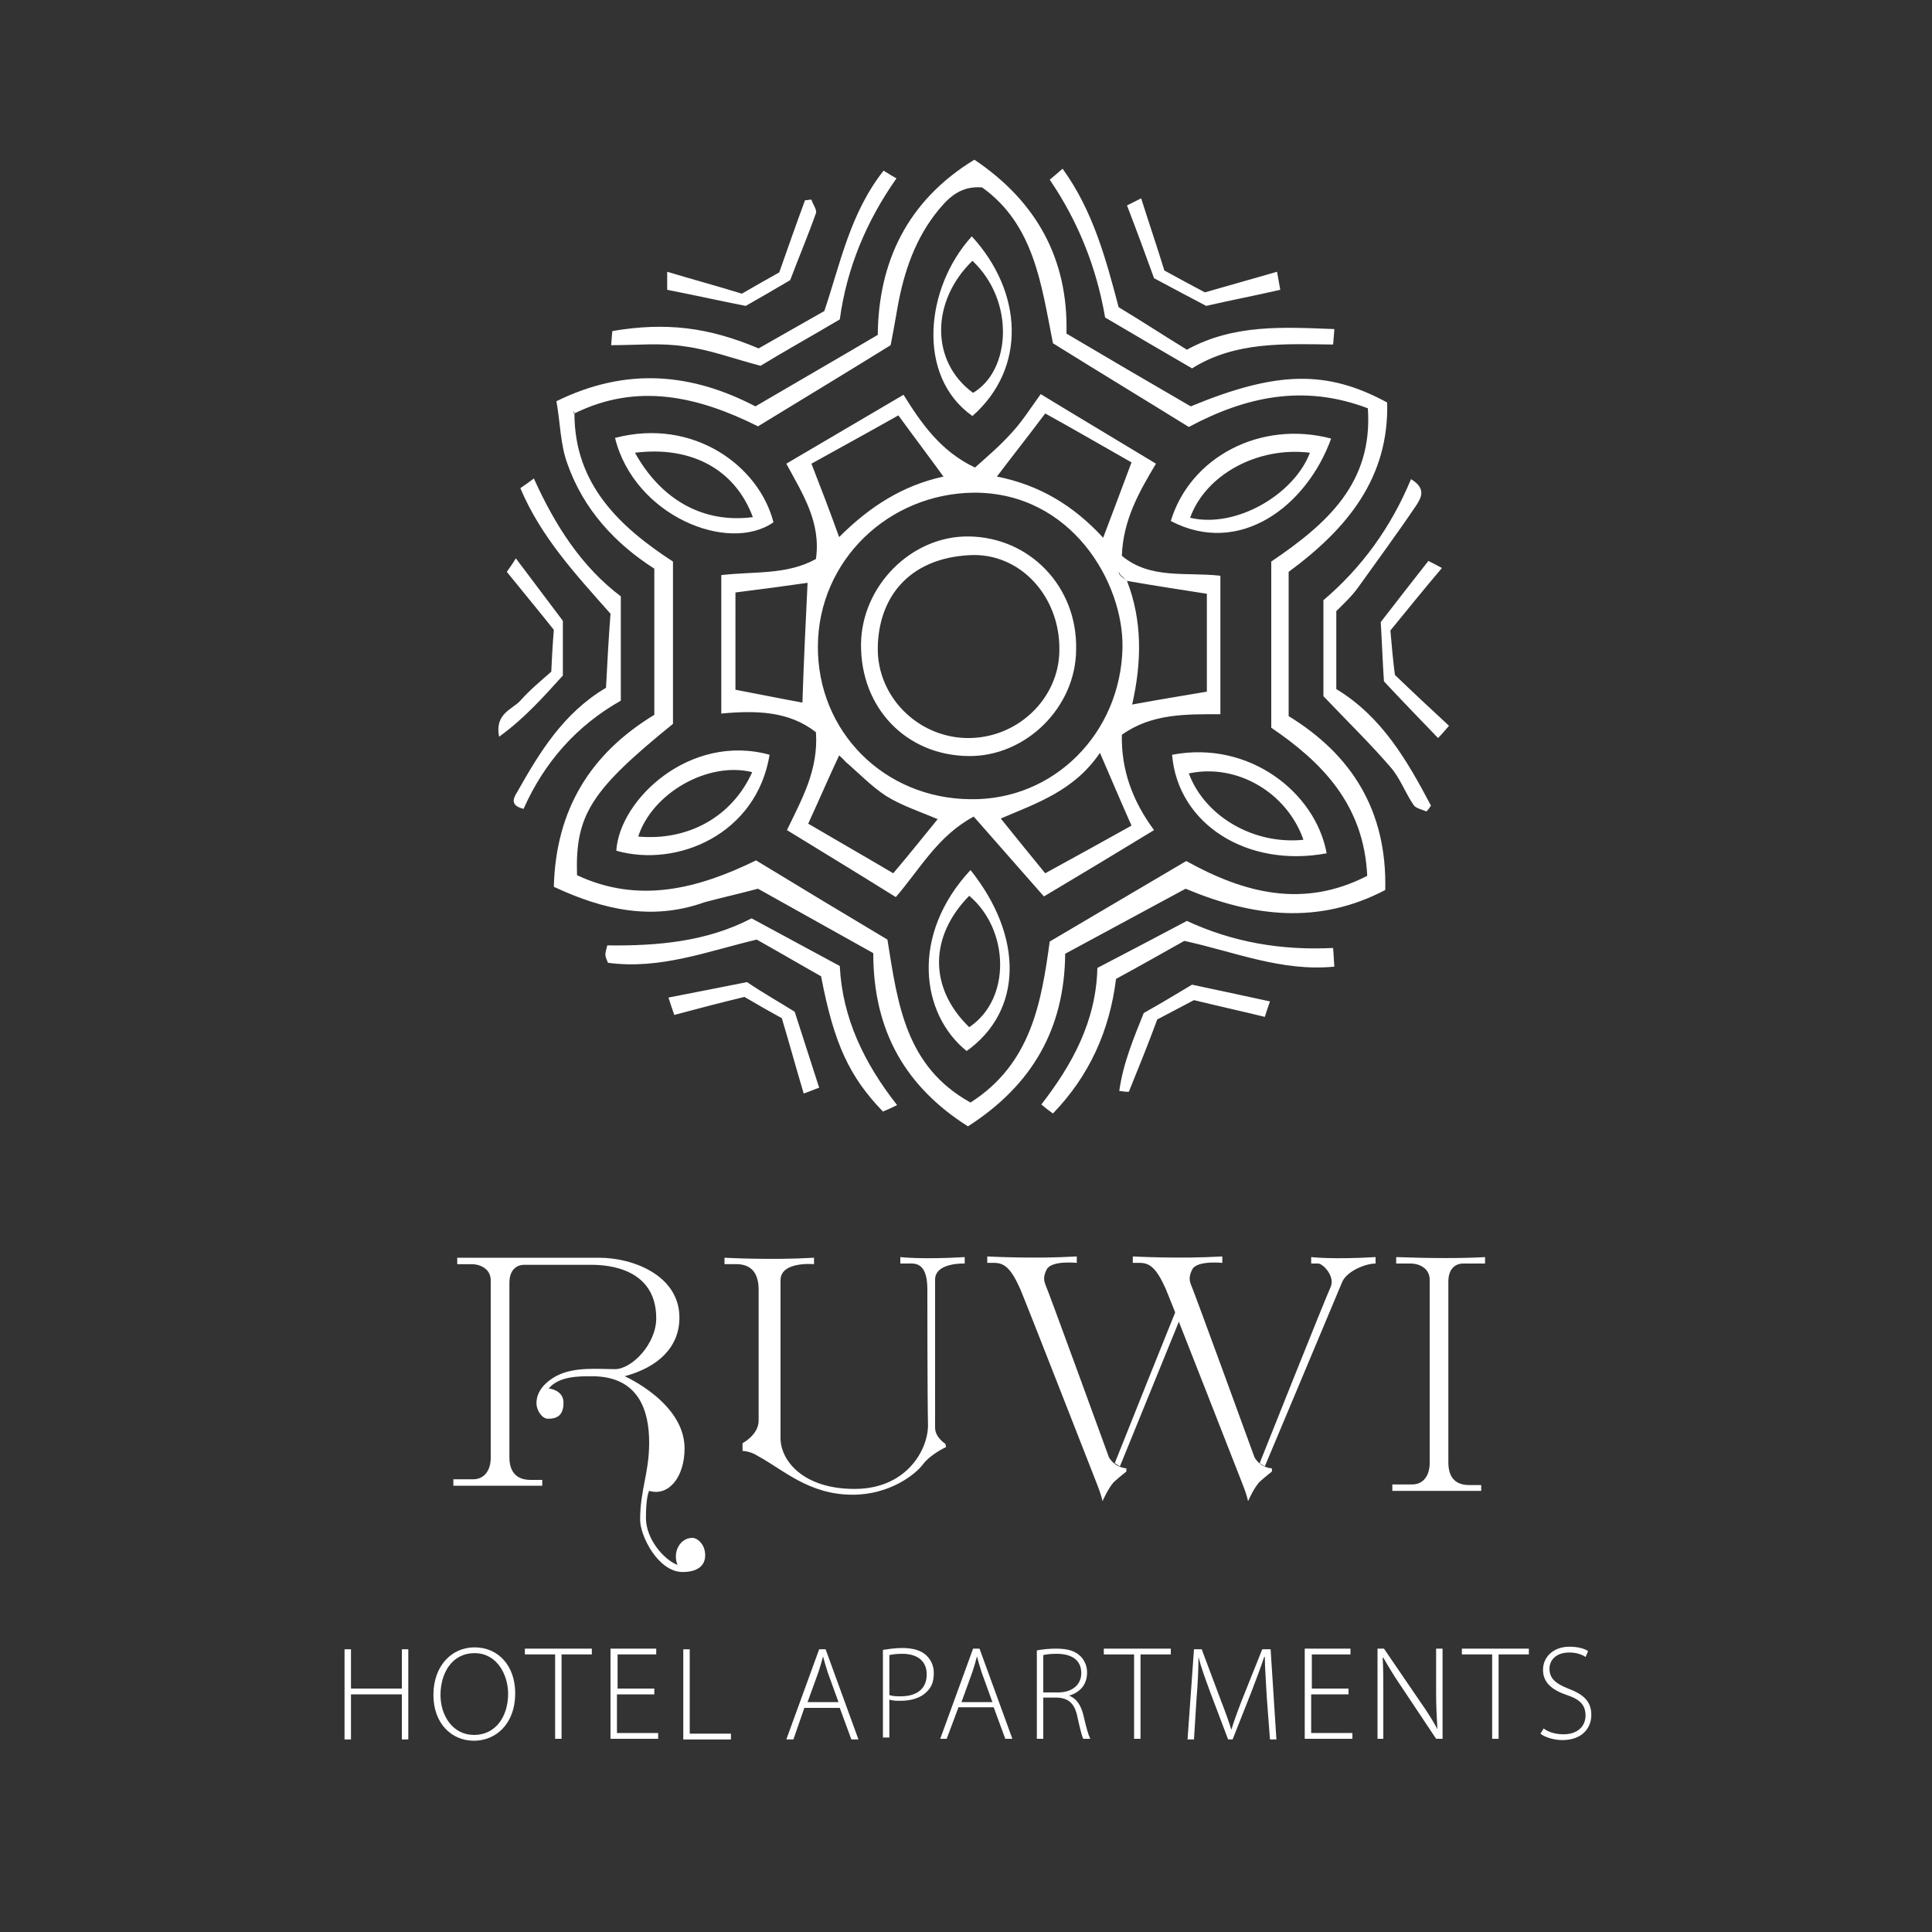 <?xml version="1.0" encoding="utf-8"?>
<!-- Generator: Adobe Illustrator 28.2.0, SVG Export Plug-In . SVG Version: 6.00 Build 0)  -->
<svg version="1.2" baseProfile="tiny" id="Layer_1" xmlns="http://www.w3.org/2000/svg" xmlns:xlink="http://www.w3.org/1999/xlink"
	 x="0px" y="0px" viewBox="0 0 300 300" overflow="visible" xml:space="preserve">
<rect x="0" y="0" width="300" height="300" fill="#333333" stroke="none"/>
<g>
	<path fill="#FFFFFF" d="M100.8,231.5c3,0.9,5.5-2.1,5.5-6.6c0-7.1-9.3-11.2-9.3-11.2c5.2-1.4,8.5-4.5,8.5-9.1
		c0-6.5-7.1-9.3-12.5-9.3s-22,0-22,0v1c0,0,1.1,0,2.3,0c1.2,0,2.9,0.7,2.9,2.5c0,1.8,0,25.7,0,27.6c0,1.9-1,3.3-2.7,3.3
		s-3.1,0-3.1,0v1h13.8v-0.9c0,0-0.7,0-1.8,0s-3.3-0.3-3.3-3.5c0-3.2,0-25.1,0-27.1s1.1-2.8,2.3-2.8c1.2,0,7.9,0,10.5,0
		s10,0.6,10,8.3c0,4-3.8,7.9-6.4,7.9s-6.2-0.4-9,1c-2.8,1.5-3.2,3.3-3.2,4.3c0,1,0.8,2.4,1.8,2.4c1.4,0,2.4-0.5,2.4-2.5
		c0-2-2.3-2.2-2.3-2.2c1.6-1.9,4.6-1.9,6.7-1.9c7.4,0,8.9,5.5,8.9,10.3c0,4.8-1.4,7.3-1.4,12c0,2.5,2.8,8.1,6.6,8.1
		c2.2,0,3.5-0.9,3.5-2.6s-1.2-2.7-2-2.7c-1.9,0-3.1,2.2-2.3,4.2c-2.1-0.8-4.9-4-4.9-7.3C100.3,232.3,100.8,231.5,100.8,231.5z"/>
	<path fill="#FFFFFF" d="M172.2,226.3c0,0-9.5-26.1-9.9-26.9c-0.3-0.8-0.2-1.5,0.3-2.4c0.9-1.3,4.6-0.9,4.6-0.9v-1
		c-6.7,0.4-13.9,0-13.9,0v1c0,0,0.1,0,1.1,0c1.6,0,2.6,0.9,4,4c1.3,3.1,11.4,29,12,30.5c0.6,1.5,0.8,2.5,0.8,2.5s1-2.3,1.9-3.1
		s1.8-1.5,1.8-1.5V228C175,228,173.2,228,172.2,226.3z"/>
	<path fill="#FFFFFF" d="M144,200.2c0-4.4-2.1-4-3.1-4s-1.1,0-1.1,0v-1c0,0,3.3,0.4,10,0v1c0,0-4.6-0.2-4.6,2.5c0,0,0,21.5,0,23
		c0,1.5,1.6,2.5,1.6,2.5l0.1,0.5c0,0-2.4,1.1-3.6,2.7s-5.2,4.7-10.9,4.7c-6.8,0-10.8-3.9-14.7-6c-1.2-0.8-2.4-0.8-2.4-0.8v-1.2
		c0,0,2.5-1.3,2.5-3.5s0-20.3,0-20.3c0-4.4-3.2-4-4.2-4c-1,0-1.1,0-1.1,0v-1c0,0,7.2,0.4,13.9,0v1c0,0-5.2-0.5-5.2,2.5
		c0,0,0,20.9,0,24.5c0,3.5,3.5,7.9,11.5,7.9s11.4-6,11.4-9.9C144,217.2,144,200.2,144,200.2"/>
	<path fill="#FFFFFF" d="M204.7,196.2c-1,0-1.1,0-1.1,0v-1c0,0,3.3,0.4,10,0v1c-1.6,0-4.5,1.2-5.2,2.9c-0.7,1.7-12,28.6-12,28.6
		l-0.8-0.5c0,0,10.2-25.6,11-27.3S205.4,196.2,204.7,196.2z"/>
	<path fill="#FFFFFF" d="M184.9,200.7c-0.7,1.7-11,27-11,27l-0.8-0.5c0,0,10.2-25.6,11-27.3"/>
	<path fill="#FFFFFF" d="M194.8,226.3c0,0-9.5-26.1-9.9-26.9c-0.3-0.8-0.2-1.5,0.3-2.4c0.9-1.3,4.6-0.9,4.6-0.9v-1
		c-6.7,0.4-13.9,0-13.9,0v1c0,0,0.1,0,1.1,0c1.6,0,2.6,0.9,4,4c1.3,3.1,11.4,29,12,30.5c0.6,1.5,0.8,2.5,0.8,2.5s1-2.3,1.9-3.1
		c0.9-0.8,1.8-1.5,1.8-1.5V228C197.5,228,195.8,228,194.8,226.3z"/>
	<path fill="#FFFFFF" d="M227.2,196.2c-1.2,0-2.3,0.8-2.3,2.8s0,24.9,0,28.1c0,3.2,2.1,3.5,3.3,3.5c1.1,0,1.8,0,1.8,0v0.9h-13.8v-1
		c0,0,1.4,0,3.1,0c1.8,0,2.7-1.5,2.7-3.3c0-1.9,0-26.7,0-28.5c0-1.8-1.7-2.5-2.9-2.5c-1.2,0-2.3,0-2.3,0v-1c5.4,0.2,10.5,0.2,13.8,0
		v1L227.2,196.2z"/>
	<g>
		<path fill="#FFFFFF" d="M54.5,256.1v6.1h7.9v-6.1h1v14h-1v-7h-7.9v7h-1v-14H54.5z"/>
		<path fill="#FFFFFF" d="M80,262.9c0,4.9-3.1,7.4-6.4,7.4c-3.6,0-6.3-2.8-6.3-7.1c0-4.5,2.8-7.4,6.4-7.4
			C77.4,255.8,80,258.7,80,262.9z M68.4,263.2c0,3.2,1.9,6.2,5.2,6.2c3.4,0,5.3-2.9,5.3-6.4c0-2.9-1.7-6.3-5.2-6.3
			C70.1,256.7,68.4,259.9,68.4,263.2z"/>
		<path fill="#FFFFFF" d="M86.2,256.9h-4.7v-0.9h10.4v0.9h-4.7V270h-1V256.9z"/>
		<path fill="#FFFFFF" d="M101.5,263.1h-5.7v6h6.4v0.9h-7.4v-14h7.1v0.9h-6v5.3h5.7V263.1z"/>
		<path fill="#FFFFFF" d="M106.1,256.1h1v13.1h6.4v0.9h-7.4V256.1z"/>
		<path fill="#FFFFFF" d="M124.9,265.2l-1.7,4.9h-1.1l5.1-14h1l5.1,14h-1.1l-1.8-4.9H124.9z M130.2,264.3l-1.7-4.7
			c-0.3-1-0.5-1.6-0.7-2.4h0c-0.2,0.8-0.4,1.5-0.7,2.4l-1.7,4.7H130.2z"/>
		<path fill="#FFFFFF" d="M137,256.2c0.8-0.1,1.9-0.3,3.1-0.3c1.7,0,3,0.4,3.8,1.2c0.7,0.7,1.1,1.6,1.1,2.7c0,1.2-0.3,2.1-1,2.8
			c-0.9,1-2.4,1.5-4.2,1.5c-0.6,0-1.2,0-1.7-0.2v5.9h-1V256.2z M138.1,263.2c0.5,0.2,1.1,0.2,1.8,0.2c2.5,0,4-1.2,4-3.4
			c0-2.2-1.6-3.2-3.8-3.2c-0.9,0-1.6,0.1-2,0.2V263.2z"/>
		<path fill="#FFFFFF" d="M148.8,265.2L147,270H146l5.1-14h1l5.1,14h-1.1l-1.8-4.9H148.8z M154.1,264.3l-1.7-4.7
			c-0.3-1-0.5-1.6-0.7-2.4h0c-0.2,0.8-0.4,1.5-0.7,2.4l-1.7,4.7H154.1z"/>
		<path fill="#FFFFFF" d="M160.9,256.3c0.9-0.2,2.1-0.3,3.1-0.3c1.9,0,3,0.4,3.8,1.2c0.6,0.6,1,1.5,1,2.5c0,1.9-1.1,3.1-2.8,3.6v0
			c1.1,0.4,1.8,1.4,2.2,2.9c0.5,2.2,0.8,3.2,1.1,3.8h-1.1c-0.2-0.4-0.5-1.6-0.9-3.4c-0.4-2-1.3-2.9-3.1-3H162v6.4h-1V256.3z
			 M162,262.8h2.3c2.2,0,3.6-1.2,3.6-3c0-2.1-1.6-3-3.8-3c-1,0-1.7,0.1-2.1,0.2V262.8z"/>
		<path fill="#FFFFFF" d="M176.1,256.9h-4.7v-0.9h10.4v0.9h-4.7V270h-1V256.9z"/>
		<path fill="#FFFFFF" d="M196.7,263.5c-0.1-2.1-0.3-4.7-0.3-6.2h-0.1c-0.5,1.5-1.1,3.1-1.9,5.2l-3,7.6h-0.7l-2.8-7.4
			c-0.8-2.2-1.4-3.8-1.8-5.4h0c0,1.6-0.1,4.1-0.3,6.4l-0.4,6.4h-1l1-14h1.2l3,8c0.7,1.8,1.2,3.2,1.6,4.5h0c0.4-1.3,0.9-2.7,1.6-4.5
			l3.2-8h1.3l0.9,14h-1L196.7,263.5z"/>
		<path fill="#FFFFFF" d="M209.3,263.1h-5.7v6h6.4v0.9h-7.4v-14h7.1v0.9h-6v5.3h5.7V263.1z"/>
		<path fill="#FFFFFF" d="M213.9,270v-14h1l5.6,8.2c1.2,1.7,2,3,2.7,4.3l0,0c-0.1-1.8-0.2-3.4-0.2-5.6v-6.9h1v14h-1l-5.4-8.1
			c-1.1-1.6-2-3.1-2.8-4.5l-0.1,0c0.1,1.7,0.1,3.2,0.1,5.5v7.1H213.9z"/>
		<path fill="#FFFFFF" d="M231.6,256.9H227v-0.9h10.4v0.9h-4.7V270h-1V256.9z"/>
		<path fill="#FFFFFF" d="M239.7,268.4c0.8,0.6,1.9,0.9,3.1,0.9c2.1,0,3.4-1.2,3.4-2.9c0-1.6-0.8-2.5-2.9-3.2
			c-2.4-0.8-3.7-2-3.7-3.9c0-2.1,1.7-3.6,4.1-3.6c1.3,0,2.4,0.3,2.9,0.7l-0.4,0.9c-0.4-0.3-1.3-0.7-2.5-0.7c-2.3,0-3.1,1.4-3.1,2.5
			c0,1.5,0.9,2.3,2.9,3.1c2.4,0.9,3.6,2,3.6,4.1c0,2-1.4,3.9-4.5,3.9c-1.2,0-2.7-0.4-3.4-1L239.7,268.4z"/>
	</g>
	<path fill="#FFFFFF" d="M200.1,111.2V88.8c9.1-6.7,15.6-14.6,15.3-26.3c-9.4-5.1-17.2-4.9-30.5,0.6c-6.4-3.7-12.7-7.4-19.3-11.3
		c0.3-11.5-4.6-20.5-14.3-27c-10.5,6.4-14.9,16-15,27.2c-6.6,3.9-12.7,7.4-19,11.1c-9.8-5.1-19.9-6.2-30.9-0.8
		c0.6,3.3,0.6,6.7,1.7,9.7c2.5,7.1,7.4,12.4,13.5,16.3V111c-9.9,6-15.3,14.7-15.6,26.7c7.7,3.6,15.3,5.3,23.4,2.4c0,0,0,0,0,0
		c2.6-0.7,5.3-1.3,8.3-2.1c5.9,3.3,12,6.7,17.9,10c0,12.2,5.1,20.8,14.7,26.9c10-6.4,15-15.2,15.1-26.8c6.3-3.4,12.6-6.8,18.7-10.1
		c10.5,4.4,20.7,5.6,31,0.2C215.4,125.9,209.9,117.2,200.1,111.2z M184.2,133.7c-7.1,4.2-14.1,8.3-21.2,12.5
		c-1.3,9.5-2.9,19-12.3,25c-10.1-5.6-11.3-15.3-12.9-25.3c-6.7-4-13.5-8.1-20.4-12.3c-9,4.4-18.2,6.8-27.8,2.3
		c-0.3-9.4,2.2-13.2,14.9-23.5V87.2c-8.3-5.4-15.3-12-15.3-23c0,0-0.1,0-0.1,0.1v-0.5c0,0,0.1,0.2,0.1,0.4v0
		c9.7-4.8,19.1-2.7,28.5,2c6.7-4.1,13.5-8.2,20.6-12.6c0.3-1.5,0.6-3.2,0.9-4.9c0.9-5.5,2.5-10.8,5.9-15.3c1.8-2.3,3.7-4.6,7.4-4.3
		c8.1,5.8,9.2,15.1,11,24.2c6.9,4.3,14,8.6,21.1,13c8.8-4.7,17.8-6.7,27.8-2.9c0.8,11.6-6.3,17.9-15,23.8v25.8
		c7.8,5.3,14.4,11.9,14.9,23C202.4,141.1,193.2,138.7,184.2,133.7z M130.4,150c0.4,8.1,3.8,15.1,8.9,21.6c-1,0.5-1.7,0.8-2.2,1
		c-5.2-5.4-7.6-10.5-9.6-21c-3.2-1.8-6.6-3.8-10-5.7c-7.6,1.8-15,4.7-23.1,3.6c-0.2-0.5-0.4-0.9-0.4-1.3c0-0.3,0.1-0.6,0.3-1.4
		c7.9,0.1,15.5-0.6,22.4-4.2C121.3,145.1,125.8,147.5,130.4,150z M207,147.2c0.1,1,0.1,1.8,0.2,2.9c-8.2,0.8-15.5-2.3-23.3-4
		c-3.4,1.9-6.9,3.9-10.6,5.9c-1,8-4.1,15-9.8,20.9c-0.7-0.5-1.1-0.8-1.8-1.4c4.8-6.2,8.5-12.9,8.7-21.2c4.6-2.4,9.2-4.8,13.9-7.3
		C191.4,146.3,198.9,147.6,207,147.2z M171.6,49.3c-1.3-7.6-4.1-14.8-8.6-21.4c0.6-0.5,1.2-1,2-1.7c4.7,6.5,6.7,13.9,8.7,21.5
		c3.5,2.1,7,4.4,10.6,6.6c7.3-4,15-3.5,22.9-3.2c-0.1,1-0.1,1.6-0.2,2.4c-7.6-0.1-15.2-0.5-21.9,3.7C180.6,54.6,176.2,52,171.6,49.3
		z M94.9,53.6c0.1-1,0.1-1.7,0.2-2.2c8.3-1.4,14.9-0.6,22.7,2.7c3.3-1.9,6.7-3.8,10.2-5.8c2.5-7.4,4-15.2,9.2-21.8
		c0.8,0.5,1.3,0.8,2,1.2c-4.7,6.7-7.7,13.9-8.8,21.9c-4.4,2.6-8.7,5-12.3,7.2c-4.2-1.1-7.9-2.5-11.7-3
		C102.7,53.2,98.9,53.6,94.9,53.6z M222.2,125.1c-0.2,0.3-0.4,0.6-0.7,0.9c-0.7-0.3-1.7-0.5-2-1c-1.3-1.9-2.1-4.2-3.6-5.9
		c-3.1-3.6-6.5-6.9-10.4-11c0-4.1,0-9.3,0-14.9c5.9-5,10.5-11.3,13.6-18.8c2.5,1.5,1.5,3,0.8,4.1c-2.9,4.3-6,8.5-9,12.7
		c-1,1.4-2.3,2.6-3.4,3.7c0,4.2,0,8.1,0,12.1C214.6,111.3,218.5,118.1,222.2,125.1z M81.3,125.6c-2-0.5-1.7-1.5-1-2.6
		c3.5-6.2,7.2-12.3,13.8-16.2c0.2-3.8,0.4-7.7,0.7-11.5C89.4,89.2,84,83.4,80.8,75.8c0.6-0.4,1.3-0.9,2.1-1.5
		c3.3,7.3,7.4,13.7,13.5,18.3c0,5.5,0,10.7,0,16.2C89.5,112.7,84.5,118.4,81.3,125.6z M185.1,152.9c4.2,0.9,8,1.7,12.1,2.6
		c-0.3,0.8-0.5,1.5-0.8,2.4c-3.7-0.9-7.3-1.7-11-2.6c-1.9,1-3.8,2-5.7,3c-1.4,3.8-2.9,7.5-4.4,11.2c0,0.1-0.8,0-1.5-0.1
		c0.6-4.3,2.2-8.1,3.8-12.1C180.1,155.9,182.6,154.4,185.1,152.9z M123.4,157.1c1.3,4,2.5,7.8,3.8,11.8c-0.9,0.3-1.5,0.6-2.4,0.9
		c-1.2-4-2.2-7.7-3.4-11.7c-2.2-1.2-4.1-2.3-5.8-3.3c-3.7,0.9-7.2,1.8-10.9,2.8c-0.3-0.9-0.6-1.7-0.9-2.7c4.2-0.8,8.1-1.6,12.2-2.4
		C118.5,154.2,121,155.6,123.4,157.1z M179.2,43.2c-1.3-3.6-2.7-7.4-4.2-11.3c0.8-0.4,1.4-0.7,2.2-1.1c1.2,3.8,2.4,7.3,3.6,11.2
		c2,1.1,4.2,2.3,6.3,3.4c3.8-1.1,7.4-2.1,11.2-3.2c0.2,1,0.3,1.8,0.5,2.8c-3.9,0.9-7.6,1.6-11.5,2.5
		C184.8,46.2,182.2,44.8,179.2,43.2z M115.8,47.5c-4.1-0.8-8.1-1.7-12.2-2.5c0-0.9,0-1.7,0-2.8c4,1.2,7.7,2.2,11.6,3.4
		c2.1-1.2,3.8-2.2,5.8-3.3c1.3-3.7,2.6-7.4,4-11.2c0.3,0,0.6-0.1,1-0.1c0.2,0.7,0.9,1.6,0.7,2.1c-1.2,3.4-2.6,6.7-4,10.4
		C120.5,44.8,118.1,46.2,115.8,47.5z M225,112.7c-0.7,0.8-1.1,1.3-1.7,1.9c-2.8-2.9-5.5-5.7-8.4-8.8c-0.2-2.8-0.3-6-0.5-9.2
		c2.4-3.1,4.8-6.2,7.4-9.5c0.6,0.3,1.2,0.6,2.1,1.1c-2.8,3.3-5.3,6.4-8,9.7c0.2,2.3,0.4,4.6,0.7,6.9
		C219.4,107.5,222.1,110,225,112.7z M77.5,114.4c-0.7-3.6,2-4.2,3.3-5.6c1.4-1.6,3.1-3,4.8-4.5c0.1-2.1,0.2-4.1,0.4-6.5
		c-2.3-2.9-4.8-5.9-7.3-9c0.4-0.6,0.8-1.1,1.4-2.1c2.7,3.6,5.2,6.9,7.3,9.7c0,3.2,0,5.8,0,8.5C84.4,108.2,81.5,111.5,77.5,114.4z
		 M95.7,132.1c9.5,2.7,21.8-2.6,23.8-14.9C107.2,113.8,96.2,124.1,95.7,132.1z M99.1,129.9c2.2-6.8,10.9-11.7,17.7-10
		C113.7,126.8,106.9,130.6,99.1,129.9z M182,117.2c0.9,10.8,11.7,17.6,24,15.3C204.3,123.1,194,114.9,182,117.2z M184.6,120.1
		c7.4-1.6,15.2,2.9,17.8,10.3C194.7,131.2,187.1,126.8,184.6,120.1z M206.7,68.1c-11-2.9-21.9,2.9-24.9,12.8
		C192.5,86.5,202.9,78.6,206.7,68.1z M184.8,80.4c2.4-6.7,10.5-11.1,18.6-10.1C201,76.7,192,82.1,184.8,80.4z M120.1,81.1
		c-2.2-8.7-12.4-16.3-24.6-13.1C98.5,80.1,113.1,86,120.1,81.1z M98.6,70.3c8.9-1.1,15.6,2.7,18.3,10
		C109.3,81.3,102.7,77.7,98.6,70.3z M150.1,163.2c8.7-6.2,8.9-17.7,0.6-28.1C141.3,145.2,143,157.5,150.1,163.2z M150.5,159.5
		c-6.3-6.1-6.2-14.1,0-20.4C156.7,144.3,157.1,155.1,150.5,159.5z M151,64.6c8.5-7.5,7.8-19.3-0.1-27.9
		C143.7,44.6,142.2,58.4,151,64.6z M151,40.5c6.6,6.2,6,17,0.1,20.5C144.5,56.2,144.5,46.8,151,40.5z M150.4,83.3
		c-8.9-0.1-16.6,7.7-16.7,16.7c-0.1,9.9,7,17.3,16.7,17.4c8.9,0.1,16.7-7.6,16.7-16.6C167.3,91.1,159.9,83.4,150.4,83.3z M150,114.6
		c-7.6-0.2-13.8-6.5-13.7-14c0.1-7.6,4.6-13.9,14.3-14.4c7.8-0.4,14,6.4,13.9,14.7C164.5,108.5,157.9,114.8,150,114.6z M189.5,110.9
		V89.4c-5.3-0.6-10.9,0.6-15.3-3.1c0.2-5.5,2.6-9.8,5.3-14.3c-6.1-3.7-12-7.2-17.9-10.8c-1.6,2.2-2.9,4.3-4.6,6.1
		c-1.7,1.9-3.7,3.6-5.6,5.3c-5.3-2.5-8.3-6.8-11.1-11.3c-6.1,3.6-12.1,7.1-18.2,10.7c2.6,4.8,5.4,9.1,4.6,14.8
		c-4.5,2.5-9.5,1.9-14.7,2.5v21.5c5.4-0.5,10.5-0.4,14.7,2.9c0.4,5.9-2.2,10.4-4.5,15.2c5.7,3.5,11.3,6.9,16.9,10.4
		c3.8-4.4,6.5-9.5,12.1-12.5c3.6,4.1,7.2,8.2,10.9,12.4c5.7-3.4,11.2-6.7,17.1-10.3c-3.4-4.6-5.1-9.4-5-14.8
		C178.8,110.8,184.1,110.9,189.5,110.9z M124.6,109.1c-3.3-0.6-6.7-1.3-10.4-2V92c4-0.5,7.7-1,11.2-1.5
		C125.1,96.7,124.8,102.8,124.6,109.1z M175,90.2C175,90.2,175,90.2,175,90.2c4,0.7,7.9,1.3,12.4,2v15.2c-3.5,0.6-7.3,1.2-11.6,2
		C177.3,102.8,177.4,96.4,175,90.2C175,90.2,175,90.2,175,90.2c-0.4-0.3-0.8-0.6-1.1-0.9c-0.1-0.2-0.2-0.4-0.2-0.5
		c0.1,0.1,0.2,0.3,0.3,0.5C174.3,89.5,174.6,89.9,175,90.2z M162.3,64.2c4.7,2.6,9,5.1,13.4,7.6c-1.5,4-2.8,7.5-4.4,11.7
		c-4.6-5-9.9-8.2-16.5-9.5C157.3,70.7,159.6,67.8,162.3,64.2z M126,72c4.5-2.5,8.9-4.9,13.5-7.5c2.4,3.3,4.6,6.2,7,9.5
		c-6.4,1.4-11.5,4.7-16.2,9.4C128.9,79.5,127.6,76.1,126,72z M138.7,135.6c-4.4-2.6-8.6-5-13.2-7.7c1.7-3.7,3.2-7.2,4.8-10.6
		c0,0,0.9,0.8,0.9,0.9c2.1,1.8,4.1,3.9,6.4,5.4c2.4,1.5,5.2,2.4,8,3.6C143.3,130,141.1,132.8,138.7,135.6z M150.7,124.1
		c-13.4-0.1-23.8-10.5-23.7-23.8c0.1-13.3,11-23.7,24.3-23.8c15.1,0,23.2,14,23,24.1C174,113.9,163.6,124.3,150.7,124.1z
		 M175.7,128.2c-4.5,2.5-8.8,4.9-13.4,7.4c-2.3-2.8-4.4-5.4-6.9-8.5c5.6-2.4,11.4-4.3,15.4-10.2C172.5,120.8,174,124.4,175.7,128.2z
		"/>
</g>
</svg>
